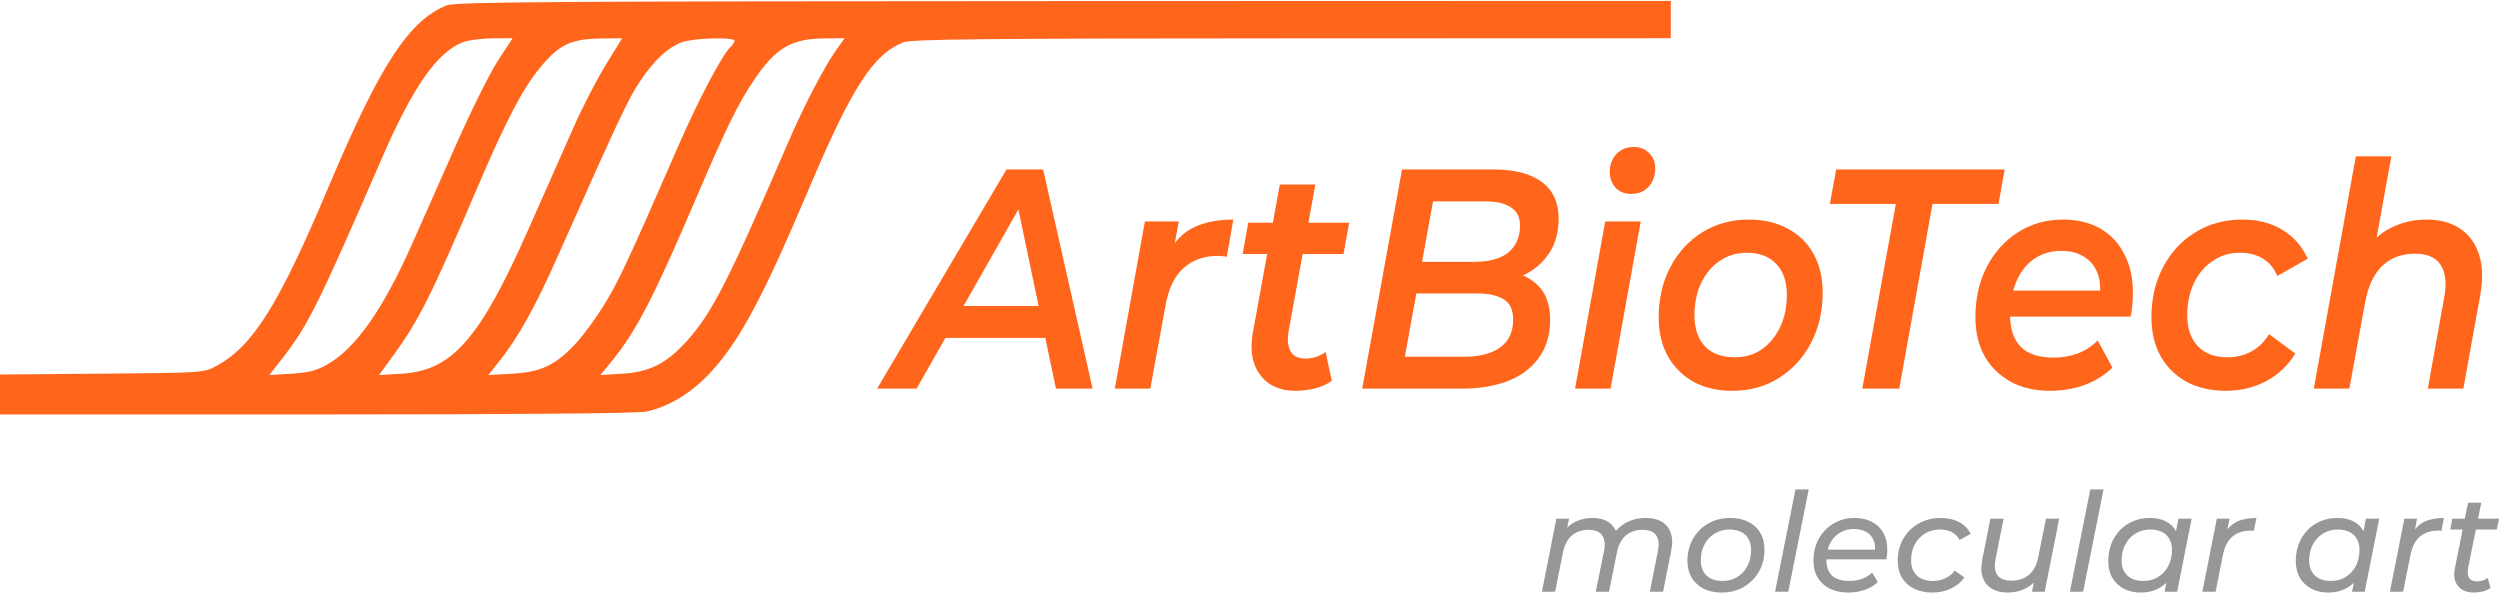 <?xml version="1.0" encoding="UTF-8"?> <svg xmlns="http://www.w3.org/2000/svg" xmlns:xlink="http://www.w3.org/1999/xlink" xml:space="preserve" width="793px" height="188px" version="1.1" shape-rendering="geometricPrecision" text-rendering="geometricPrecision" image-rendering="optimizeQuality" fill-rule="evenodd" clip-rule="evenodd" viewBox="0 0 793 187.67"> <g id="Слой_x0020_1">  <g id="_2462717607056"> <path fill="#979797" fill-rule="nonzero" d="M522.06 164.13c2.06,0 3.77,0.41 5.11,1.22 1.34,0.82 2.28,2.02 2.8,3.59 0.56,1.55 0.6,3.41 0.13,5.6l-2.58 12.99 -4.19 0 2.57 -12.99c0.44,-2.1 0.25,-3.73 -0.56,-4.9 -0.79,-1.16 -2.23,-1.75 -4.33,-1.75 -2.13,0 -3.89,0.6 -5.29,1.79 -1.4,1.2 -2.35,3.02 -2.85,5.47l-2.49 12.38 -4.2 0 2.63 -12.99c0.4,-2.1 0.2,-3.73 -0.62,-4.9 -0.78,-1.16 -2.23,-1.75 -4.32,-1.75 -2.13,0 -3.9,0.61 -5.3,1.84 -1.39,1.19 -2.34,3.04 -2.84,5.55l-2.45 12.25 -4.19 0 4.59 -23.18 4.02 0 -1.31 6.65 -0.79 -1.8c1.08,-1.75 2.44,-3.03 4.07,-3.85 1.66,-0.81 3.5,-1.22 5.51,-1.22 1.57,0 2.94,0.26 4.11,0.79 1.16,0.52 2.08,1.31 2.75,2.36 0.7,1.02 1.11,2.26 1.23,3.72l-2.28 -0.44c1.2,-2.16 2.73,-3.76 4.6,-4.81 1.89,-1.08 4.05,-1.62 6.47,-1.62zm24.08 23.66c-2.22,0 -4.15,-0.41 -5.78,-1.23 -1.6,-0.84 -2.85,-2.01 -3.76,-3.49 -0.9,-1.52 -1.35,-3.28 -1.35,-5.3 0,-2.62 0.58,-4.95 1.75,-6.99 1.16,-2.07 2.76,-3.69 4.81,-4.86 2.06,-1.19 4.41,-1.79 7.04,-1.79 2.18,0 4.09,0.41 5.72,1.22 1.64,0.82 2.89,1.97 3.77,3.46 0.9,1.49 1.35,3.25 1.35,5.29 0,2.62 -0.58,4.97 -1.75,7.04 -1.17,2.04 -2.77,3.66 -4.81,4.86 -2.01,1.19 -4.34,1.79 -6.99,1.79zm0.26 -3.68c1.75,0 3.31,-0.42 4.68,-1.26 1.37,-0.85 2.43,-2 3.19,-3.46 0.79,-1.49 1.18,-3.18 1.18,-5.07 0,-2.04 -0.6,-3.63 -1.79,-4.77 -1.2,-1.16 -2.9,-1.75 -5.12,-1.75 -1.72,0 -3.27,0.43 -4.63,1.27 -1.38,0.82 -2.45,1.97 -3.24,3.46 -0.79,1.45 -1.18,3.14 -1.18,5.07 0,2.01 0.6,3.6 1.79,4.76 1.2,1.17 2.9,1.75 5.12,1.75zm16.65 3.42l6.47 -32.45 4.2 0 -6.48 32.45 -4.19 0zm23.27 0.26c-2.27,0 -4.24,-0.41 -5.9,-1.23 -1.66,-0.84 -2.94,-2.01 -3.85,-3.49 -0.9,-1.52 -1.35,-3.3 -1.35,-5.34 0,-2.62 0.57,-4.96 1.7,-7 1.14,-2.04 2.68,-3.64 4.64,-4.81 1.98,-1.19 4.23,-1.79 6.73,-1.79 2.1,0 3.92,0.41 5.47,1.22 1.54,0.79 2.74,1.93 3.58,3.42 0.88,1.48 1.32,3.28 1.32,5.38 0,0.52 -0.03,1.06 -0.09,1.61 -0.06,0.53 -0.13,1.02 -0.22,1.49l-20.07 0 0.52 -3.06 17.54 0 -1.71 1.05c0.27,-1.63 0.15,-3.01 -0.35,-4.11 -0.49,-1.14 -1.28,-2 -2.36,-2.58 -1.05,-0.61 -2.32,-0.92 -3.8,-0.92 -1.75,0 -3.3,0.42 -4.64,1.27 -1.31,0.81 -2.33,1.96 -3.06,3.45 -0.73,1.46 -1.09,3.18 -1.09,5.16 0,2.1 0.6,3.73 1.79,4.9 1.23,1.14 3.08,1.7 5.56,1.7 1.45,0 2.81,-0.23 4.06,-0.7 1.25,-0.49 2.29,-1.15 3.11,-1.96l1.79 3.01c-1.11,1.08 -2.49,1.91 -4.16,2.5 -1.66,0.55 -3.38,0.83 -5.16,0.83zm26.65 0c-2.25,0 -4.2,-0.41 -5.86,-1.23 -1.64,-0.84 -2.9,-2.01 -3.81,-3.49 -0.9,-1.52 -1.35,-3.28 -1.35,-5.3 0,-2.62 0.58,-4.95 1.75,-6.99 1.16,-2.07 2.78,-3.69 4.85,-4.86 2.07,-1.19 4.42,-1.79 7.04,-1.79 2.25,0 4.17,0.42 5.77,1.27 1.61,0.82 2.86,2.07 3.76,3.76l-3.54 1.97c-0.58,-1.14 -1.41,-1.97 -2.49,-2.5 -1.05,-0.55 -2.32,-0.83 -3.8,-0.83 -1.75,0 -3.31,0.43 -4.68,1.27 -1.37,0.82 -2.45,1.97 -3.24,3.46 -0.79,1.45 -1.18,3.14 -1.18,5.07 0,2.01 0.6,3.6 1.79,4.76 1.23,1.17 2.95,1.75 5.16,1.75 1.37,0 2.66,-0.27 3.85,-0.83 1.23,-0.55 2.25,-1.37 3.06,-2.44l3.06 2.18c-1.05,1.49 -2.47,2.65 -4.28,3.5 -1.81,0.85 -3.76,1.27 -5.86,1.27zm23.84 0c-1.98,0 -3.66,-0.41 -5.03,-1.23 -1.34,-0.81 -2.28,-1.99 -2.84,-3.54 -0.55,-1.57 -0.61,-3.47 -0.17,-5.68l2.58 -12.99 4.19 0 -2.58 13.03c-0.4,2.07 -0.2,3.7 0.62,4.9 0.84,1.16 2.33,1.75 4.46,1.75 2.18,0 4.02,-0.62 5.51,-1.84 1.48,-1.22 2.48,-3.07 2.97,-5.55l2.45 -12.29 4.2 0 -4.59 23.18 -4.03 0 1.31 -6.65 0.75 1.79c-1.08,1.75 -2.48,3.05 -4.2,3.89 -1.69,0.82 -3.55,1.23 -5.6,1.23zm19.76 -0.26l6.47 -32.45 4.2 0 -6.47 32.45 -4.2 0zm22.4 0.26c-1.95,0 -3.7,-0.4 -5.25,-1.18 -1.54,-0.82 -2.77,-1.97 -3.67,-3.46 -0.88,-1.48 -1.31,-3.28 -1.31,-5.38 0,-1.98 0.32,-3.8 0.96,-5.46 0.67,-1.66 1.59,-3.11 2.75,-4.33 1.2,-1.23 2.6,-2.17 4.2,-2.84 1.6,-0.67 3.34,-1.01 5.21,-1.01 2.01,0 3.71,0.35 5.11,1.05 1.4,0.7 2.48,1.73 3.24,3.1 0.76,1.35 1.13,2.99 1.13,4.95 0,2.85 -0.49,5.39 -1.48,7.61 -0.99,2.18 -2.42,3.89 -4.29,5.11 -1.83,1.23 -4.04,1.84 -6.6,1.84zm0.92 -3.68c1.75,0 3.31,-0.42 4.68,-1.26 1.37,-0.85 2.43,-2 3.19,-3.46 0.79,-1.49 1.18,-3.18 1.18,-5.07 0,-2.04 -0.6,-3.63 -1.79,-4.77 -1.2,-1.16 -2.91,-1.75 -5.12,-1.75 -1.72,0 -3.26,0.43 -4.63,1.27 -1.38,0.82 -2.45,1.97 -3.24,3.46 -0.79,1.45 -1.18,3.14 -1.18,5.07 0,2.01 0.6,3.6 1.79,4.76 1.2,1.17 2.9,1.75 5.12,1.75zm6.69 3.42l1.22 -5.99 1.4 -5.38 0.57 -5.51 1.23 -6.3 4.19 0 -4.59 23.18 -4.02 0zm12.01 0l4.59 -23.18 4.02 0 -1.31 6.73 -0.44 -1.66c1.08,-1.95 2.45,-3.32 4.11,-4.11 1.67,-0.79 3.72,-1.18 6.17,-1.18l-0.79 4.07c-0.17,-0.03 -0.35,-0.05 -0.52,-0.05 -0.18,0 -0.37,0 -0.57,0 -2.3,0 -4.21,0.63 -5.73,1.88 -1.49,1.26 -2.49,3.22 -3.02,5.91l-2.31 11.59 -4.2 0zm39.87 0.26c-1.96,0 -3.71,-0.4 -5.25,-1.18 -1.55,-0.82 -2.77,-1.97 -3.67,-3.46 -0.88,-1.48 -1.32,-3.28 -1.32,-5.38 0,-1.98 0.32,-3.8 0.96,-5.46 0.68,-1.66 1.59,-3.11 2.76,-4.33 1.2,-1.23 2.6,-2.17 4.2,-2.84 1.6,-0.67 3.34,-1.01 5.2,-1.01 2.01,0 3.72,0.35 5.12,1.05 1.4,0.7 2.47,1.73 3.23,3.1 0.76,1.35 1.14,2.99 1.14,4.95 0,2.85 -0.5,5.39 -1.49,7.61 -0.99,2.18 -2.42,3.89 -4.28,5.11 -1.84,1.23 -4.04,1.84 -6.6,1.84zm0.91 -3.68c1.75,0 3.31,-0.42 4.68,-1.26 1.37,-0.85 2.44,-2 3.2,-3.46 0.78,-1.49 1.18,-3.18 1.18,-5.07 0,-2.04 -0.6,-3.63 -1.8,-4.77 -1.19,-1.16 -2.9,-1.75 -5.11,-1.75 -1.72,0 -3.27,0.43 -4.64,1.27 -1.37,0.82 -2.45,1.97 -3.23,3.46 -0.79,1.45 -1.18,3.14 -1.18,5.07 0,2.01 0.59,3.6 1.79,4.76 1.19,1.17 2.9,1.75 5.11,1.75zm6.7 3.42l1.22 -5.99 1.4 -5.38 0.57 -5.51 1.22 -6.3 4.2 0 -4.59 23.18 -4.02 0zm12 0l4.6 -23.18 4.02 0 -1.31 6.73 -0.44 -1.66c1.08,-1.95 2.45,-3.32 4.11,-4.11 1.66,-0.79 3.72,-1.18 6.17,-1.18l-0.79 4.07c-0.18,-0.03 -0.35,-0.05 -0.53,-0.05 -0.17,0 -0.36,0 -0.57,0 -2.3,0 -4.21,0.63 -5.72,1.88 -1.49,1.26 -2.49,3.22 -3.02,5.91l-2.32 11.59 -4.2 0zm26.54 0.26c-1.4,0 -2.61,-0.31 -3.63,-0.92 -0.99,-0.61 -1.71,-1.49 -2.14,-2.62 -0.41,-1.14 -0.47,-2.48 -0.18,-4.03l4.2 -20.94 4.2 0 -4.2 20.85c-0.2,1.26 -0.09,2.26 0.35,3.02 0.46,0.73 1.33,1.1 2.58,1.1 0.58,0 1.16,-0.09 1.75,-0.27 0.58,-0.2 1.11,-0.48 1.57,-0.83l0.88 3.19c-0.79,0.56 -1.66,0.94 -2.63,1.14 -0.93,0.21 -1.85,0.31 -2.75,0.31zm-7.39 -19.99l0.65 -3.45 14.83 0 -0.7 3.45 -14.78 0z"></path> <path fill="#FF661C" fill-rule="nonzero" d="M278.22 123.1l41.03 -69.51 11.63 0 15.69 69.51 -11.63 0 -13.17 -62.85 4.69 0 -35.71 62.85 -12.53 0zm16.05 -16.08l4.96 -10.13 34 0 1.53 10.13 -40.49 0zm59.34 16.08l9.55 -53.02 10.74 0 -2.71 15.09 -0.99 -4.37c2.22,-4.3 5.05,-7.25 8.48,-8.83 3.42,-1.66 7.6,-2.49 12.53,-2.49l-2.07 11.82c-0.49,-0.13 -0.94,-0.2 -1.36,-0.2 -0.42,-0.07 -0.9,-0.1 -1.44,-0.1 -4.39,0 -8.03,1.29 -10.91,3.87 -2.89,2.52 -4.81,6.56 -5.77,12.12l-4.78 26.11 -11.27 0zm57.22 0.7c-3.13,0 -5.83,-0.73 -8.12,-2.19 -2.22,-1.52 -3.85,-3.64 -4.87,-6.35 -0.96,-2.78 -1.11,-6.06 -0.45,-9.83l8.57 -47.07 11.27 0 -8.57 46.97c-0.36,2.45 -0.12,4.44 0.73,5.96 0.84,1.52 2.43,2.28 4.77,2.28 1.09,0 2.17,-0.16 3.25,-0.5 1.14,-0.39 2.16,-0.92 3.07,-1.58l1.98 9.13c-1.68,1.19 -3.55,2.02 -5.59,2.48 -2.04,0.47 -4.06,0.7 -6.04,0.7zm-16.68 -43.4l1.8 -9.92 32.01 0 -1.8 9.92 -32.01 0zm37.94 42.7l12.63 -69.51 29.12 0c6.62,0 11.69,1.33 15.24,3.98 3.55,2.64 5.32,6.52 5.32,11.61 0,4.37 -1.02,8.05 -3.06,11.03 -1.99,2.98 -4.57,5.23 -7.76,6.75 -3.12,1.52 -6.49,2.28 -10.1,2.28l2.26 -3.37c4.75,0 8.6,1.32 11.54,3.97 2.95,2.58 4.42,6.39 4.42,11.42 0,4.83 -1.2,8.87 -3.61,12.11 -2.34,3.25 -5.62,5.7 -9.83,7.35 -4.15,1.59 -8.99,2.38 -14.52,2.38l-31.65 0zm13.53 -10.12l18.93 0c4.87,0 8.66,-1 11.37,-2.98 2.7,-1.99 4.05,-4.9 4.05,-8.74 0,-3.11 -0.99,-5.27 -2.97,-6.46 -1.99,-1.25 -4.78,-1.88 -8.39,-1.88l-21.01 0 1.81 -10.03 18.3 0c2.89,0 5.41,-0.4 7.58,-1.19 2.22,-0.86 3.9,-2.16 5.04,-3.88 1.21,-1.78 1.81,-3.94 1.81,-6.45 0,-2.65 -0.96,-4.57 -2.89,-5.76 -1.86,-1.26 -4.53,-1.89 -8.02,-1.89l-16.68 0 -8.93 49.26zm53.99 10.12l9.56 -53.02 11.27 0 -9.56 53.02 -11.27 0zm17.76 -61.76c-2.04,0 -3.69,-0.66 -4.96,-1.99 -1.2,-1.39 -1.8,-3.04 -1.8,-4.96 0,-2.25 0.69,-4.14 2.07,-5.66 1.45,-1.52 3.31,-2.28 5.59,-2.28 1.99,0 3.61,0.66 4.87,1.98 1.27,1.26 1.9,2.81 1.9,4.67 0,2.45 -0.69,4.43 -2.08,5.96 -1.38,1.52 -3.24,2.28 -5.59,2.28zm32.11 62.46c-4.69,0 -8.81,-0.96 -12.35,-2.88 -3.49,-1.99 -6.19,-4.7 -8.12,-8.14 -1.92,-3.51 -2.88,-7.62 -2.88,-12.32 0,-5.95 1.23,-11.25 3.69,-15.88 2.47,-4.7 5.83,-8.38 10.1,-11.03 4.33,-2.71 9.26,-4.07 14.79,-4.07 4.75,0 8.87,0.96 12.35,2.88 3.55,1.86 6.29,4.54 8.21,8.04 1.93,3.45 2.88,7.55 2.88,12.32 0,5.89 -1.23,11.19 -3.69,15.89 -2.47,4.7 -5.86,8.4 -10.19,11.12 -4.27,2.71 -9.2,4.07 -14.79,4.07zm0.72 -10.63c3.25,0 6.1,-0.82 8.57,-2.48 2.46,-1.72 4.42,-4.07 5.86,-7.05 1.44,-2.98 2.16,-6.42 2.16,-10.33 0,-4.1 -1.11,-7.34 -3.33,-9.73 -2.23,-2.38 -5.35,-3.57 -9.38,-3.57 -3.19,0 -6.04,0.86 -8.57,2.58 -2.46,1.66 -4.42,3.97 -5.86,6.95 -1.44,2.98 -2.16,6.42 -2.16,10.33 0,4.17 1.11,7.45 3.33,9.83 2.23,2.32 5.36,3.47 9.38,3.47zm40.52 9.93l10.64 -58.58 -20.92 0 1.99 -10.93 53.47 0 -1.98 10.93 -20.92 0 -10.55 58.58 -11.73 0zm59.6 0.7c-4.81,0 -8.99,-0.96 -12.54,-2.88 -3.54,-1.99 -6.31,-4.7 -8.29,-8.14 -1.93,-3.51 -2.89,-7.62 -2.89,-12.32 0,-6.02 1.2,-11.35 3.61,-15.98 2.41,-4.64 5.68,-8.28 9.83,-10.93 4.21,-2.71 8.99,-4.07 14.34,-4.07 4.5,0 8.41,0.93 11.72,2.78 3.3,1.86 5.86,4.54 7.66,8.05 1.86,3.44 2.8,7.58 2.8,12.41 0,1.26 -0.06,2.55 -0.18,3.87 -0.12,1.32 -0.3,2.55 -0.54,3.67l-40.85 0 1.26 -8.24 34.26 0 -4.59 2.78c0.48,-3.37 0.27,-6.19 -0.63,-8.44 -0.91,-2.25 -2.35,-3.97 -4.33,-5.16 -1.99,-1.19 -4.36,-1.79 -7.13,-1.79 -3.3,0 -6.19,0.86 -8.65,2.58 -2.41,1.66 -4.27,4.04 -5.59,7.15 -1.32,3.05 -1.99,6.62 -1.99,10.73 0,4.3 1.11,7.61 3.34,9.93 2.29,2.31 5.8,3.47 10.55,3.47 2.7,0 5.29,-0.46 7.76,-1.39 2.46,-0.99 4.5,-2.35 6.13,-4.07l4.68 8.64c-2.52,2.45 -5.53,4.3 -9.01,5.56 -3.43,1.19 -7.01,1.79 -10.73,1.79zm55.74 0c-4.75,0 -8.93,-0.96 -12.54,-2.88 -3.54,-1.99 -6.28,-4.7 -8.2,-8.14 -1.93,-3.51 -2.89,-7.62 -2.89,-12.32 0,-5.95 1.23,-11.25 3.7,-15.88 2.46,-4.7 5.86,-8.38 10.19,-11.03 4.33,-2.71 9.31,-4.07 14.97,-4.07 4.87,0 9.04,1.06 12.53,3.18 3.55,2.05 6.28,5.13 8.21,9.23l-9.65 5.47c-1.08,-2.52 -2.65,-4.37 -4.69,-5.56 -1.99,-1.2 -4.42,-1.79 -7.3,-1.79 -3.13,0 -5.95,0.86 -8.48,2.58 -2.52,1.66 -4.51,3.97 -5.95,6.95 -1.44,2.98 -2.17,6.42 -2.17,10.33 0,4.1 1.12,7.35 3.34,9.73 2.22,2.38 5.38,3.57 9.47,3.57 2.64,0 5.11,-0.59 7.39,-1.78 2.29,-1.19 4.21,-3.05 5.77,-5.56l8.3 6.15c-2.23,3.71 -5.29,6.62 -9.2,8.74 -3.91,2.05 -8.18,3.08 -12.8,3.08zm63.67 -54.32c4.15,0 7.64,0.93 10.46,2.78 2.89,1.86 4.93,4.6 6.14,8.24 1.2,3.58 1.32,7.98 0.36,13.21l-5.32 29.39 -11.27 0 5.23 -29.09c0.78,-4.3 0.42,-7.65 -1.09,-10.03 -1.5,-2.45 -4.23,-3.67 -8.2,-3.67 -4.15,0 -7.58,1.25 -10.28,3.77 -2.71,2.52 -4.54,6.35 -5.5,11.52l-5.05 27.5 -11.27 0 13.34 -73.68 11.27 0 -6.49 35.75 -2.34 -4.77c2.28,-3.77 5.14,-6.52 8.56,-8.24 3.49,-1.78 7.31,-2.68 11.45,-2.68z"></path> <path fill="#FF661C" d="M141.71 1.53c-12.04,4.86 -21.08,18.73 -37.39,57.35 -15.98,37.84 -24.06,50.74 -35.77,57.09 -3.87,2.1 -4.29,2.13 -36.39,2.39l-32.47 0.27 0 6.34 0 6.33 100.41 0c63.77,0 102.02,-0.33 104.85,-0.91 7.22,-1.49 14.6,-6.02 20.69,-12.69 9.14,-10.03 16.43,-23.69 30.91,-57.9 13.63,-32.2 20.45,-42.79 30,-46.54 2.54,-1 25.05,-1.23 123.27,-1.26l120.16 -0.04 0 -5.92 0 -5.92 -192.55 0.06c-163.31,0.06 -193.03,0.26 -195.72,1.35zm16.27 17.49c-2.57,3.93 -8.46,15.75 -13.28,26.65 -4.77,10.77 -11.03,24.91 -13.93,31.43 -9.32,20.99 -17.99,33.29 -27.05,38.41 -3.38,1.9 -5.89,2.53 -11.32,2.86l-6.98 0.43 4.2 -5.37c8,-10.2 11.44,-17.13 31.59,-63.57 9.71,-22.37 17.41,-33.41 25.53,-36.6 1.71,-0.67 5.97,-1.24 9.48,-1.26l6.37 -0.04 -4.61 7.06zm34.18 1.37c-2.85,4.63 -7.45,13.55 -10.22,19.81 -2.77,6.27 -9.12,20.61 -14.11,31.89 -15.71,35.47 -24.38,45.36 -40.62,46.3l-6.98 0.4 4.57 -6.27c7.97,-10.92 12.11,-19.16 26.23,-52.27 9.37,-21.97 14.68,-32.17 20.24,-38.91 6.13,-7.44 9.81,-9.18 19.7,-9.3l6.37 -0.08 -5.18 8.43zm40.83 -7.63c0,0.44 -0.55,1.3 -1.21,1.91 -2.6,2.37 -10.09,16.52 -16.38,30.93 -16.28,37.29 -18.9,42.91 -23.6,50.65 -2.75,4.52 -7.07,10.38 -9.62,13.03 -6.31,6.58 -10.72,8.59 -19.89,9.1l-7.4 0.41 3.56 -4.45c5.8,-7.25 11.36,-17.21 18.24,-32.69 19.46,-43.81 22.66,-50.61 26.4,-56.14 4.57,-6.75 8.53,-10.44 13.14,-12.25 3.46,-1.36 16.76,-1.75 16.76,-0.5zm32.79 2.16c-4.06,5.56 -10.56,17.98 -15.97,30.52 -18.79,43.61 -24.01,53.81 -32.04,62.66 -6.42,7.07 -11.74,9.75 -20.33,10.27l-7 0.43 3.82 -4.68c7.59,-9.3 13.13,-20.03 26.61,-51.56 9.54,-22.33 13.36,-30.08 18.62,-37.79 6.66,-9.76 11.62,-12.64 21.94,-12.75l6.51 -0.06 -2.16 2.96z"></path> </g> </g> </svg> 